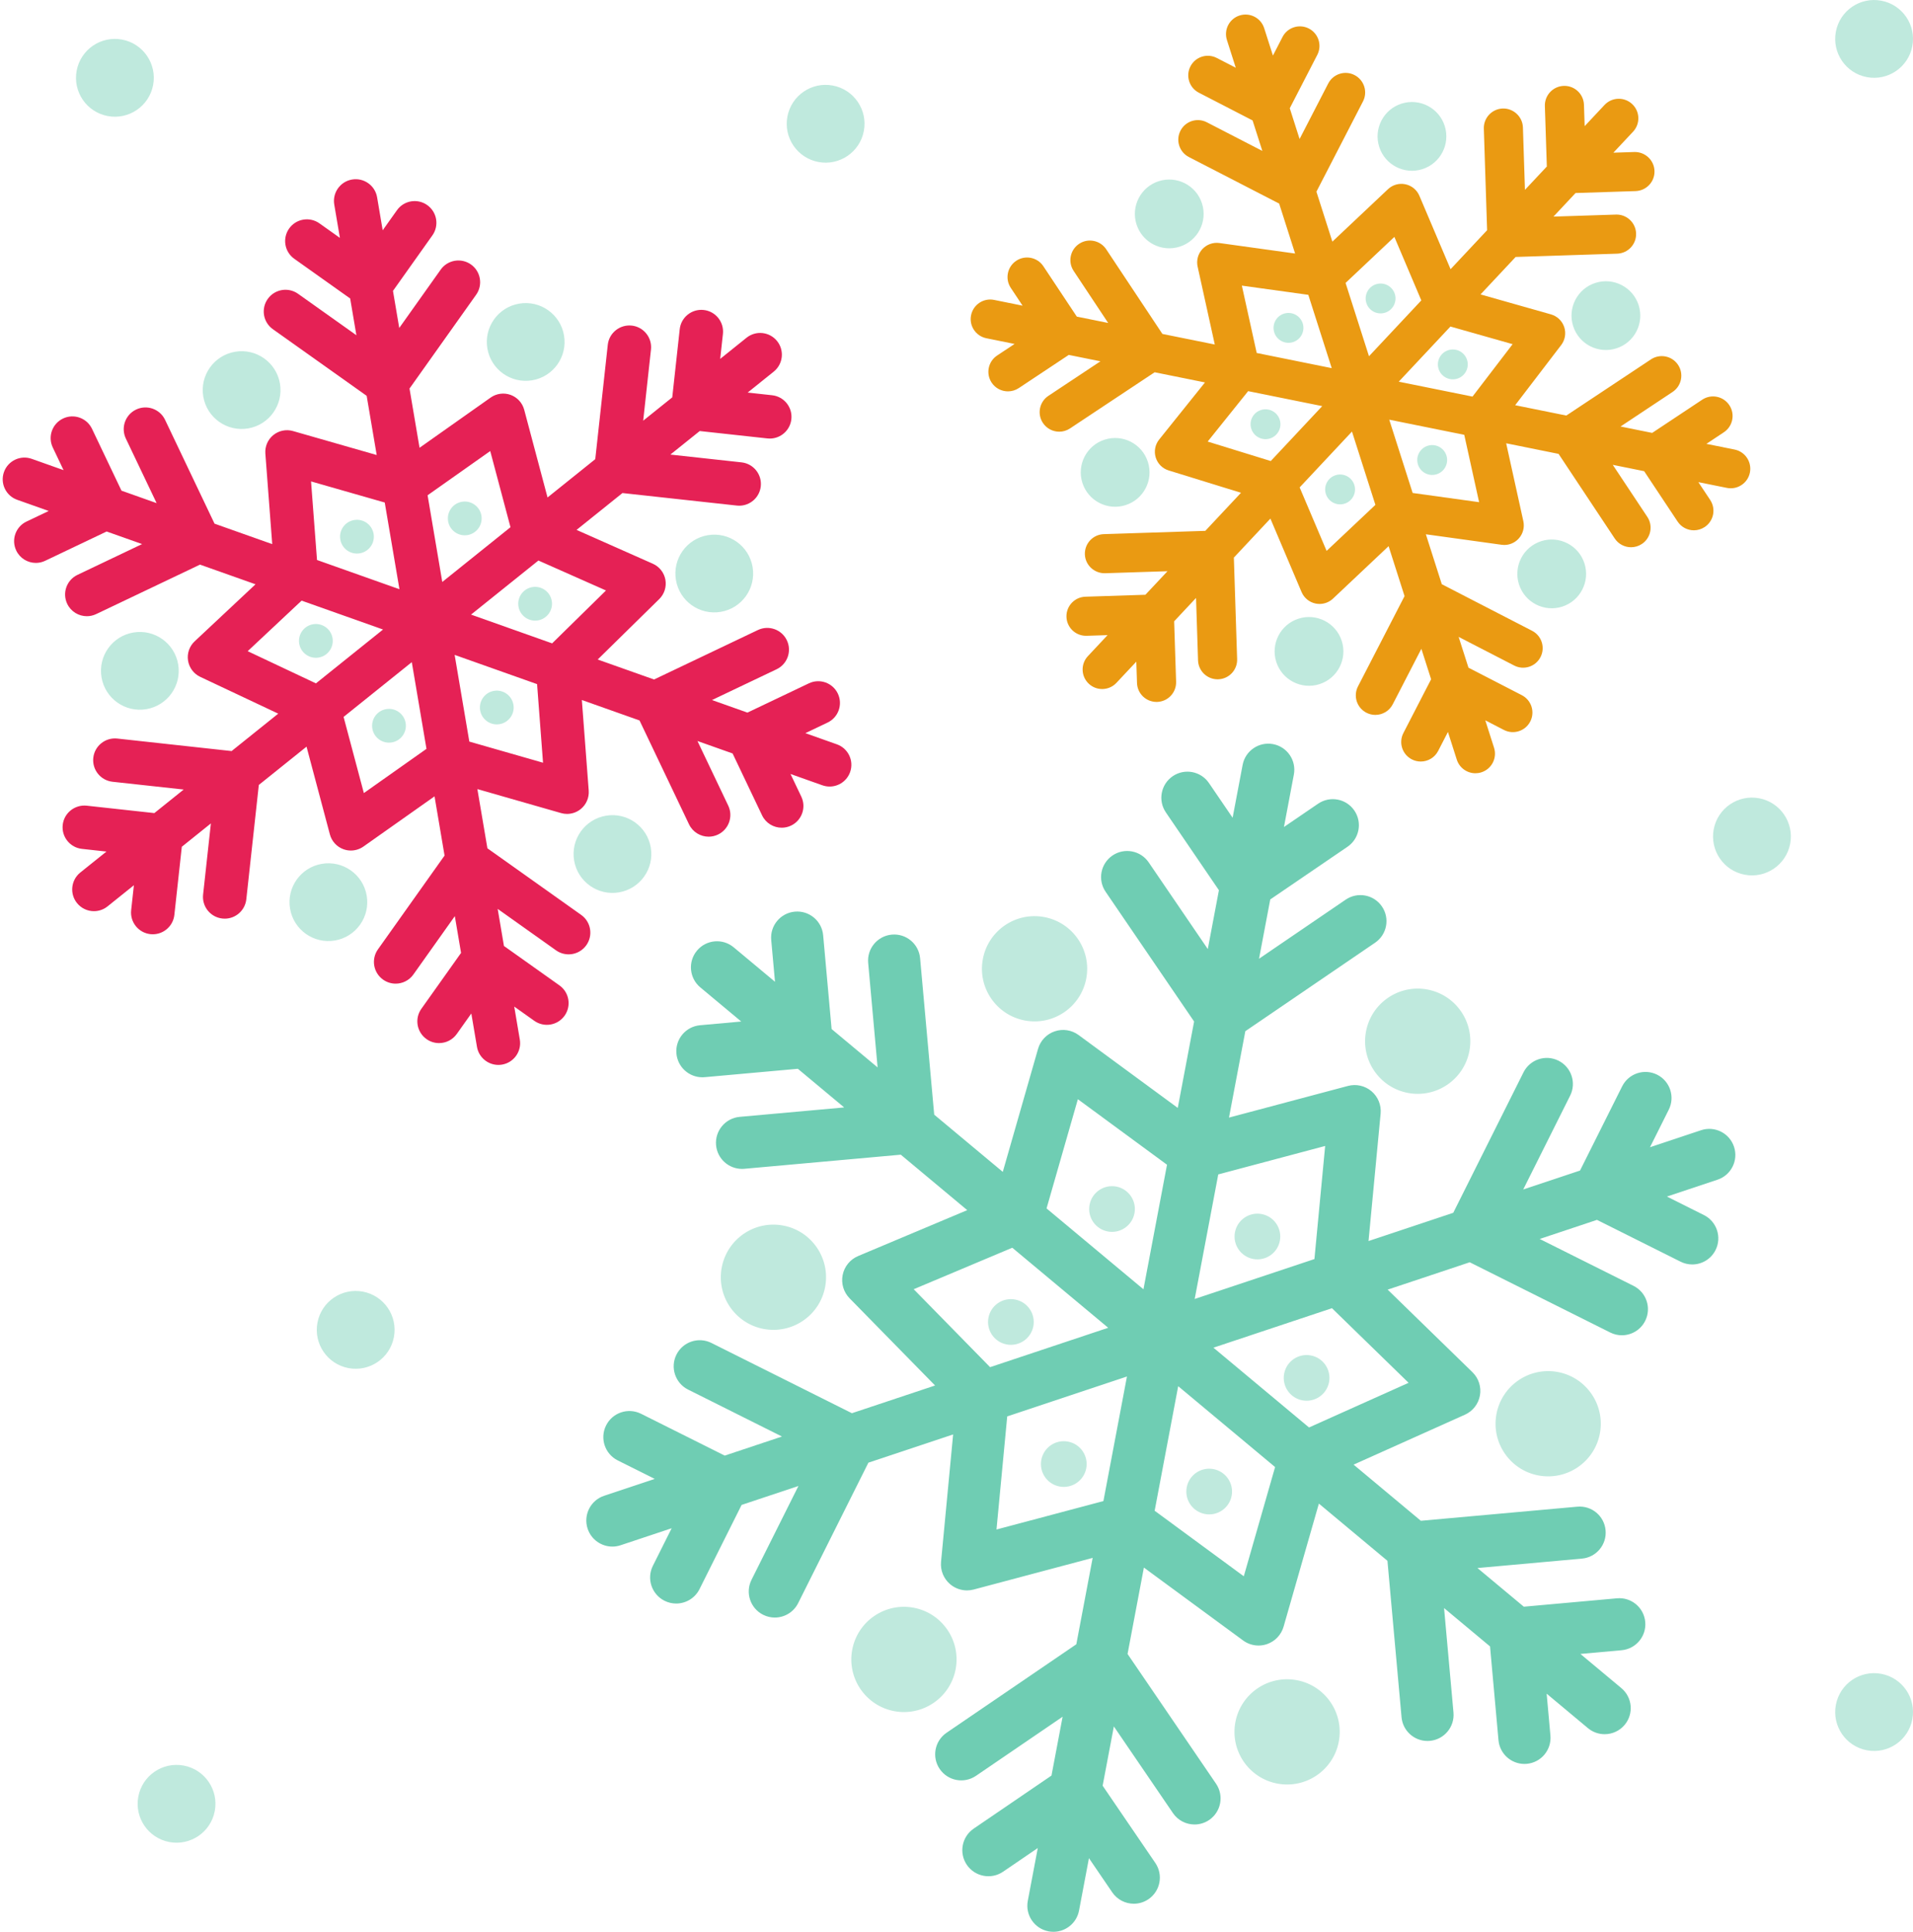 <?xml version="1.0" encoding="UTF-8"?><svg xmlns="http://www.w3.org/2000/svg" xmlns:xlink="http://www.w3.org/1999/xlink" height="500.0" preserveAspectRatio="xMidYMid meet" version="1.0" viewBox="-0.7 0.0 495.1 500.0" width="495.1" zoomAndPan="magnify"><defs><clipPath id="a"><path d="M 18 0 L 494.398 0 L 494.398 477 L 18 477 Z M 18 0"/></clipPath></defs><g><g id="change1_1"><path d="M 363.855 357.906 L 338.09 369.465 L 313.348 348.816 L 344.023 338.594 Z M 321.203 407.98 L 298.133 391.02 L 304.227 358.781 L 329.305 379.711 Z M 257.199 395.875 L 259.977 366.602 L 290.965 356.273 L 284.871 388.516 Z M 235.773 333.684 L 261.289 322.945 L 286.113 343.664 L 255.543 353.855 Z M 278.262 284.504 L 301.332 301.461 L 295.234 333.699 L 270.156 312.77 Z M 342.262 296.605 L 339.484 325.879 L 308.496 336.207 L 314.594 303.969 Z M 448.074 296.801 C 446.895 293.266 443.078 291.355 439.539 292.531 L 426.332 296.934 L 431.191 287.211 C 432.859 283.879 431.512 279.824 428.176 278.156 C 424.844 276.492 420.789 277.844 419.125 281.176 L 408.223 302.969 L 393.52 307.871 L 405.664 283.586 C 407.332 280.25 405.98 276.199 402.648 274.531 C 399.316 272.863 395.262 274.215 393.594 277.547 L 375.414 313.902 L 353.484 321.215 L 356.617 288.23 C 356.824 286.031 355.941 283.867 354.258 282.441 C 352.574 281.016 350.297 280.5 348.16 281.07 L 317.371 289.262 L 321.602 266.898 L 355.184 243.996 C 358.266 241.895 359.059 237.699 356.957 234.621 C 354.859 231.543 350.664 230.75 347.582 232.848 L 325.148 248.145 L 328.051 232.801 L 348.043 219.164 C 351.121 217.066 351.918 212.867 349.816 209.789 C 347.719 206.711 343.52 205.914 340.441 208.016 L 331.598 214.047 L 334.16 200.484 C 334.855 196.82 332.445 193.293 328.785 192.598 C 325.125 191.91 321.594 194.312 320.902 197.973 L 318.312 211.652 L 312.188 202.672 C 310.09 199.594 305.891 198.801 302.812 200.898 C 299.734 203 298.938 207.195 301.039 210.277 L 314.766 230.41 L 311.887 245.637 L 296.59 223.203 C 294.492 220.125 290.297 219.332 287.215 221.43 C 284.137 223.531 283.34 227.727 285.441 230.809 L 308.344 264.391 L 304.113 286.754 L 278.441 267.887 C 276.66 266.578 274.355 266.223 272.266 266.938 C 270.176 267.652 268.566 269.344 267.957 271.465 L 258.828 303.312 L 241.082 288.504 L 237.43 248.016 C 237.098 244.309 233.828 241.566 230.105 241.902 C 226.395 242.238 223.656 245.516 223.992 249.23 L 226.43 276.273 L 214.527 266.344 L 212.34 242.07 C 212.008 238.359 208.73 235.617 205.012 235.957 C 201.301 236.293 198.562 239.57 198.898 243.285 L 199.875 254.109 L 189.188 245.191 C 186.328 242.805 182.07 243.184 179.684 246.047 C 177.297 248.91 177.68 253.164 180.539 255.555 L 191.137 264.398 L 180.477 265.359 C 176.766 265.695 174.027 268.973 174.363 272.684 C 174.68 276.191 177.621 278.828 181.074 278.828 C 181.277 278.828 181.48 278.816 181.688 278.801 L 205.789 276.629 L 217.781 286.633 L 190.738 289.07 C 187.027 289.406 184.289 292.688 184.621 296.398 C 184.938 299.902 187.883 302.539 191.336 302.539 C 191.539 302.539 191.742 302.531 191.949 302.512 L 232.434 298.863 L 249.629 313.215 L 221.387 325.098 C 219.328 325.965 217.832 327.797 217.391 329.984 C 216.949 332.176 217.621 334.441 219.188 336.039 L 241.301 358.602 L 219.781 365.773 L 183.426 347.594 C 180.09 345.926 176.039 347.277 174.371 350.609 C 172.703 353.941 174.055 357.996 177.387 359.664 L 201.676 371.809 L 186.859 376.746 L 165.215 365.922 C 161.879 364.258 157.824 365.605 156.16 368.938 C 154.492 372.273 155.844 376.324 159.176 377.992 L 168.75 382.781 L 155.656 387.145 C 152.121 388.32 150.211 392.145 151.387 395.68 C 152.332 398.508 154.965 400.297 157.789 400.297 C 158.496 400.297 159.215 400.184 159.926 399.945 L 173.133 395.547 L 168.27 405.27 C 166.602 408.602 167.953 412.656 171.285 414.324 C 172.254 414.809 173.285 415.035 174.301 415.035 C 176.773 415.035 179.156 413.672 180.34 411.305 L 191.234 389.512 L 205.941 384.609 L 193.797 408.895 C 192.129 412.23 193.48 416.281 196.812 417.949 C 197.781 418.434 198.812 418.664 199.828 418.664 C 202.301 418.664 204.684 417.297 205.867 414.934 L 224.047 378.578 L 245.977 371.27 L 242.848 404.25 C 242.641 406.449 243.52 408.609 245.203 410.035 C 246.438 411.082 247.988 411.637 249.566 411.637 C 250.145 411.637 250.727 411.562 251.301 411.41 L 282.09 403.219 L 277.859 425.582 L 244.277 448.484 C 241.199 450.586 240.402 454.781 242.504 457.859 C 244.605 460.941 248.801 461.734 251.883 459.637 L 274.312 444.336 L 271.434 459.562 L 251.301 473.293 C 248.223 475.395 247.43 479.594 249.527 482.672 C 251.629 485.75 255.828 486.543 258.906 484.445 L 267.887 478.32 L 265.301 491.996 C 264.609 495.66 267.016 499.188 270.676 499.883 C 271.102 499.961 271.523 500 271.938 500 C 275.117 500 277.949 497.742 278.562 494.508 L 281.129 480.941 L 287.156 489.785 C 288.465 491.703 290.582 492.734 292.738 492.734 C 294.051 492.734 295.371 492.352 296.535 491.559 C 299.613 489.461 300.406 485.262 298.309 482.184 L 284.672 462.188 L 287.574 446.844 L 302.871 469.277 C 304.176 471.191 306.297 472.223 308.453 472.223 C 309.762 472.223 311.086 471.844 312.25 471.051 C 315.328 468.949 316.121 464.754 314.02 461.672 L 291.121 428.09 L 295.348 405.727 L 321.02 424.594 C 322.195 425.457 323.598 425.906 325.02 425.906 C 325.75 425.906 326.488 425.785 327.199 425.543 C 329.285 424.832 330.895 423.141 331.504 421.016 L 340.637 389.168 L 358.383 403.977 L 362.031 444.465 C 362.348 447.969 365.289 450.605 368.742 450.605 C 368.945 450.605 369.152 450.598 369.355 450.578 C 373.07 450.242 375.805 446.965 375.473 443.25 L 373.035 416.207 L 384.934 426.137 L 387.121 450.41 C 387.438 453.914 390.383 456.551 393.836 456.551 C 394.035 456.551 394.242 456.543 394.449 456.523 C 398.16 456.188 400.895 452.906 400.562 449.195 L 399.586 438.367 L 410.273 447.289 C 411.535 448.344 413.07 448.855 414.594 448.855 C 416.527 448.855 418.445 448.031 419.777 446.434 C 422.168 443.57 421.785 439.316 418.922 436.93 L 408.324 428.082 L 418.984 427.121 C 422.695 426.785 425.434 423.508 425.102 419.797 C 424.766 416.086 421.5 413.344 417.773 413.684 L 393.676 415.855 L 381.68 405.848 L 408.727 403.406 C 412.438 403.074 415.176 399.793 414.84 396.082 C 414.504 392.371 411.242 389.629 407.512 389.969 L 367.027 393.617 L 349.617 379.086 L 378.438 366.156 C 380.477 365.238 381.93 363.375 382.32 361.176 C 382.711 358.973 381.984 356.723 380.387 355.164 L 358.438 333.789 L 379.68 326.707 L 416.039 344.887 C 417.008 345.371 418.035 345.602 419.051 345.602 C 421.523 345.602 423.91 344.234 425.09 341.871 C 426.758 338.539 425.406 334.484 422.074 332.816 L 397.789 320.676 L 412.605 315.734 L 434.25 326.559 C 435.219 327.043 436.246 327.273 437.262 327.273 C 439.738 327.273 442.121 325.906 443.301 323.543 C 444.969 320.211 443.617 316.156 440.285 314.488 L 430.711 309.699 L 443.805 305.336 C 447.344 304.16 449.254 300.34 448.074 296.801" fill="#6fcdb3"/></g><g id="change2_1"><path d="M 139.84 197.41 L 120.766 191.941 L 116.965 169.504 L 138.301 177.07 Z M 93.469 205.266 L 88.223 185.555 L 105.875 171.383 L 109.676 193.82 Z M 77.359 155.461 L 98.434 162.934 L 81.066 176.875 L 63.402 168.543 Z M 79.801 124.602 L 98.875 130.066 L 102.68 152.508 L 81.344 144.941 Z M 126.176 116.746 L 131.418 136.457 L 113.766 150.629 L 109.965 128.188 Z M 142.195 166.52 L 121.207 159.074 L 138.645 145.078 L 156.133 152.832 Z M 215.895 192.652 L 207.734 189.758 L 213.484 187.016 C 216.289 185.684 217.477 182.328 216.141 179.523 C 214.809 176.723 211.449 175.527 208.648 176.863 L 192.742 184.441 L 183.566 181.188 L 200.289 173.223 C 203.094 171.887 204.281 168.527 202.945 165.727 C 201.613 162.922 198.254 161.73 195.453 163.066 L 168.574 175.871 L 153.988 170.699 L 169.914 155.059 C 171.242 153.754 171.84 151.875 171.508 150.043 C 171.176 148.211 169.957 146.66 168.254 145.906 L 148.516 137.152 L 160.398 127.613 L 189.992 130.852 C 190.199 130.875 190.406 130.887 190.613 130.887 C 193.441 130.887 195.883 128.754 196.195 125.875 C 196.531 122.789 194.305 120.012 191.219 119.672 L 172.801 117.656 L 180.395 111.562 L 197.91 113.477 C 198.117 113.5 198.324 113.512 198.527 113.512 C 201.359 113.512 203.797 111.379 204.109 108.5 C 204.449 105.414 202.219 102.637 199.133 102.301 L 192.801 101.605 L 199.551 96.184 C 201.973 94.238 202.359 90.699 200.418 88.277 C 198.473 85.855 194.934 85.473 192.512 87.414 L 185.691 92.891 L 186.398 86.434 C 186.734 83.348 184.508 80.57 181.418 80.23 C 178.328 79.898 175.555 82.121 175.219 85.211 L 173.285 102.848 L 165.762 108.887 L 167.777 90.473 C 168.113 87.387 165.887 84.609 162.801 84.27 C 159.707 83.945 156.934 86.164 156.598 89.25 L 153.359 118.844 L 141.008 128.758 L 134.965 106.047 C 134.492 104.27 133.176 102.836 131.445 102.207 C 129.719 101.578 127.789 101.84 126.285 102.898 L 107.883 115.895 L 105.285 100.566 L 122.523 76.297 C 124.324 73.766 123.727 70.254 121.195 68.457 C 118.664 66.66 115.152 67.254 113.355 69.785 L 102.629 84.887 L 101.004 75.289 L 111.203 60.926 C 113.004 58.391 112.406 54.883 109.875 53.086 C 107.344 51.285 103.832 51.879 102.035 54.41 L 98.344 59.605 L 96.898 51.066 C 96.379 48.008 93.473 45.945 90.414 46.465 C 87.352 46.98 85.293 49.883 85.809 52.945 L 87.27 61.57 L 81.977 57.812 C 79.445 56.012 75.934 56.605 74.137 59.137 C 72.336 61.672 72.93 65.184 75.461 66.98 L 89.926 77.254 L 91.539 86.766 L 76.438 76.039 C 73.906 74.242 70.395 74.836 68.598 77.367 C 66.797 79.898 67.391 83.41 69.926 85.207 L 94.195 102.449 L 96.793 117.773 L 75.133 111.566 C 73.367 111.059 71.461 111.449 70.031 112.613 C 68.605 113.773 67.84 115.562 67.977 117.395 L 69.754 140.832 L 54.824 135.539 L 42.02 108.66 C 40.684 105.859 37.328 104.664 34.523 106.004 C 31.723 107.34 30.531 110.695 31.867 113.5 L 39.836 130.223 L 30.742 126.996 L 23.109 110.98 C 21.773 108.18 18.418 106.984 15.613 108.324 C 12.809 109.66 11.621 113.016 12.957 115.816 L 15.75 121.684 L 7.504 118.758 C 4.574 117.723 1.363 119.254 0.324 122.18 C -0.715 125.105 0.82 128.32 3.746 129.359 L 11.906 132.254 L 6.156 134.992 C 3.352 136.328 2.164 139.684 3.5 142.488 C 4.461 144.512 6.477 145.695 8.578 145.695 C 9.391 145.695 10.215 145.52 10.992 145.145 L 26.898 137.566 L 36.074 140.82 L 19.352 148.789 C 16.551 150.125 15.359 153.48 16.695 156.285 C 17.66 158.309 19.676 159.492 21.777 159.492 C 22.586 159.492 23.41 159.316 24.191 158.941 L 51.066 146.137 L 65.43 151.23 L 49.676 165.996 C 48.316 167.27 47.676 169.137 47.965 170.973 C 48.254 172.812 49.438 174.391 51.121 175.188 L 71.309 184.711 L 59.242 194.395 L 29.648 191.156 C 26.562 190.828 23.785 193.051 23.445 196.137 C 23.109 199.223 25.336 202 28.426 202.34 L 46.84 204.352 L 39.246 210.449 L 21.734 208.531 C 18.648 208.211 15.867 210.422 15.531 213.512 C 15.195 216.598 17.422 219.375 20.508 219.711 L 26.844 220.406 L 20.09 225.824 C 17.668 227.77 17.281 231.309 19.223 233.73 C 20.336 235.113 21.965 235.836 23.613 235.836 C 24.848 235.836 26.094 235.43 27.129 234.598 L 33.953 229.121 L 33.246 235.578 C 32.906 238.664 35.137 241.441 38.223 241.781 C 38.43 241.801 38.637 241.812 38.844 241.812 C 41.672 241.812 44.109 239.68 44.426 236.801 L 46.355 219.164 L 53.879 213.121 L 51.863 231.539 C 51.527 234.625 53.758 237.402 56.844 237.738 C 57.051 237.762 57.258 237.773 57.461 237.773 C 60.293 237.773 62.73 235.641 63.047 232.762 L 66.285 203.164 L 78.633 193.254 L 84.676 215.965 C 85.152 217.742 86.465 219.18 88.195 219.805 C 88.816 220.031 89.465 220.141 90.113 220.141 C 91.258 220.141 92.391 219.789 93.355 219.113 L 111.762 206.117 L 114.355 221.441 L 97.117 245.715 C 95.316 248.246 95.914 251.758 98.445 253.555 C 99.434 254.258 100.57 254.594 101.695 254.594 C 103.457 254.594 105.191 253.77 106.285 252.227 L 117.012 237.121 L 118.625 246.637 L 108.352 261.102 C 106.551 263.637 107.148 267.145 109.68 268.941 C 110.668 269.645 111.805 269.98 112.93 269.98 C 114.691 269.98 116.426 269.156 117.52 267.613 L 121.281 262.316 L 122.742 270.945 C 123.207 273.688 125.59 275.629 128.281 275.629 C 128.594 275.629 128.91 275.602 129.227 275.551 C 132.289 275.031 134.352 272.129 133.832 269.066 L 132.387 260.527 L 137.578 264.215 C 140.109 266.012 143.621 265.418 145.422 262.887 C 147.219 260.355 146.625 256.844 144.094 255.047 L 129.727 244.844 L 128.102 235.242 L 143.203 245.973 C 145.734 247.77 149.246 247.176 151.047 244.641 C 152.844 242.109 152.25 238.602 149.719 236.805 L 125.445 219.562 L 122.848 204.238 L 144.508 210.445 C 145.016 210.594 145.539 210.664 146.055 210.664 C 147.336 210.664 148.594 210.227 149.609 209.398 C 151.035 208.238 151.801 206.449 151.664 204.613 L 149.887 181.18 L 164.816 186.473 L 177.621 213.348 C 178.586 215.371 180.602 216.555 182.703 216.555 C 183.512 216.555 184.336 216.379 185.117 216.008 C 187.922 214.672 189.109 211.316 187.773 208.516 L 179.805 191.789 L 188.902 195.016 L 196.531 211.031 C 197.496 213.055 199.512 214.234 201.613 214.234 C 202.426 214.234 203.246 214.059 204.027 213.688 C 206.832 212.352 208.02 208.996 206.684 206.191 L 203.891 200.328 L 212.137 203.254 C 212.762 203.473 213.395 203.578 214.016 203.578 C 216.332 203.578 218.5 202.141 219.316 199.832 C 220.355 196.906 218.824 193.691 215.895 192.652" fill="#e52155"/></g><g id="change3_1"><path d="M 382.105 129.977 L 364.906 127.594 L 358.848 108.621 L 378.262 112.543 Z M 342.637 142.586 L 335.66 126.152 L 349.203 111.699 L 355.266 130.672 Z M 322.328 101.238 L 341.504 105.113 L 328.184 119.328 L 311.855 114.289 Z M 320.703 73.926 L 337.902 76.312 L 343.965 95.285 L 324.547 91.359 Z M 360.176 61.316 L 367.148 77.754 L 353.605 92.203 L 347.543 73.23 Z M 380.398 102.648 L 361.305 98.789 L 374.684 84.516 L 390.781 89.078 Z M 448.23 116.355 L 440.93 114.883 L 445.445 111.883 C 447.777 110.34 448.41 107.195 446.863 104.867 C 445.316 102.539 442.176 101.906 439.852 103.449 L 426.898 112.047 L 418.707 110.391 L 432.176 101.449 C 434.504 99.902 435.141 96.762 433.594 94.434 C 432.047 92.105 428.902 91.473 426.578 93.016 L 404.676 107.555 L 391.438 104.879 L 403.344 89.312 C 404.363 87.98 404.656 86.234 404.129 84.645 C 403.598 83.055 402.316 81.828 400.703 81.371 L 382.473 76.203 L 391.562 66.508 L 417.84 65.656 C 420.633 65.562 422.824 63.227 422.734 60.434 C 422.645 57.695 420.398 55.535 417.68 55.535 C 417.621 55.535 417.566 55.535 417.512 55.539 L 401.352 56.062 L 407.066 49.961 L 422.602 49.461 C 425.398 49.367 427.59 47.031 427.496 44.238 C 427.406 41.441 425.043 39.266 422.273 39.344 L 416.855 39.52 L 421.949 34.086 C 423.859 32.047 423.758 28.844 421.719 26.934 C 419.68 25.02 416.477 25.125 414.562 27.164 L 409.422 32.652 L 409.242 27.125 C 409.152 24.387 406.906 22.227 404.188 22.227 C 404.129 22.227 404.074 22.23 404.02 22.23 C 401.227 22.32 399.035 24.656 399.125 27.453 L 399.633 43.098 L 393.969 49.141 L 393.445 32.98 C 393.352 30.188 390.977 28.004 388.223 28.086 C 385.426 28.18 383.234 30.516 383.328 33.309 L 384.176 59.586 L 374.719 69.676 L 366.648 50.672 C 366.004 49.145 364.648 48.035 363.027 47.695 C 361.406 47.355 359.723 47.828 358.52 48.969 L 344.129 62.539 L 340 49.613 L 352.051 26.25 C 353.332 23.77 352.355 20.715 349.871 19.434 C 347.391 18.148 344.336 19.129 343.055 21.613 L 335.645 35.98 L 333.102 28.016 L 340.227 14.203 C 341.508 11.719 340.531 8.668 338.051 7.387 C 335.562 6.105 332.512 7.078 331.23 9.562 L 328.746 14.383 L 326.48 7.289 C 325.629 4.629 322.781 3.16 320.117 4.008 C 317.457 4.855 315.984 7.707 316.84 10.367 L 319.129 17.535 L 314.211 15 C 311.723 13.719 308.676 14.691 307.395 17.176 C 306.113 19.66 307.086 22.715 309.57 23.992 L 323.48 31.172 L 326.004 39.062 L 311.633 31.648 C 309.148 30.367 306.098 31.344 304.816 33.828 C 303.535 36.309 304.512 39.363 306.992 40.645 L 330.359 52.695 L 334.484 65.621 L 314.891 62.902 C 313.246 62.676 311.602 63.266 310.477 64.48 C 309.355 65.699 308.898 67.387 309.254 69.008 L 313.695 89.168 L 300.141 86.43 L 285.598 64.523 C 284.051 62.195 280.91 61.562 278.586 63.105 C 276.258 64.652 275.621 67.793 277.168 70.121 L 286.109 83.594 L 277.988 81.949 L 269.332 68.91 C 267.789 66.582 264.645 65.949 262.316 67.492 C 259.988 69.039 259.355 72.18 260.898 74.508 L 263.957 79.117 L 256.586 77.625 C 253.848 77.07 251.176 78.844 250.621 81.586 C 250.066 84.324 251.84 86.992 254.578 87.547 L 261.879 89.023 L 257.359 92.02 C 255.031 93.566 254.398 96.707 255.945 99.035 C 256.918 100.504 258.527 101.297 260.164 101.297 C 261.129 101.297 262.098 101.023 262.961 100.453 L 275.906 91.859 L 284.102 93.516 L 270.633 102.453 C 268.305 104 267.668 107.141 269.215 109.469 C 270.188 110.938 271.797 111.734 273.438 111.734 C 274.398 111.734 275.371 111.461 276.23 110.887 L 298.133 96.352 L 311.16 98.984 L 299.301 113.762 C 298.254 115.066 297.918 116.809 298.41 118.41 C 298.902 120.016 300.156 121.27 301.758 121.762 L 320.48 127.543 L 311.246 137.398 L 284.969 138.25 C 282.176 138.34 279.984 140.68 280.074 143.473 C 280.164 146.266 282.523 148.43 285.297 148.367 L 301.457 147.844 L 295.738 153.941 L 280.207 154.445 C 277.41 154.535 275.219 156.875 275.309 159.668 C 275.398 162.406 277.645 164.562 280.367 164.562 C 280.422 164.562 280.477 164.562 280.531 164.562 L 285.949 164.387 L 280.859 169.82 C 278.949 171.859 279.051 175.059 281.09 176.973 C 282.066 177.887 283.309 178.34 284.551 178.34 C 285.898 178.34 287.246 177.805 288.242 176.738 L 293.387 171.254 L 293.566 176.777 C 293.656 179.516 295.902 181.676 298.621 181.676 C 298.68 181.676 298.734 181.676 298.789 181.676 C 301.586 181.582 303.773 179.242 303.684 176.449 L 303.18 160.809 L 308.844 154.766 L 309.363 170.922 C 309.453 173.66 311.699 175.82 314.422 175.82 C 314.477 175.82 314.531 175.816 314.586 175.816 C 317.383 175.727 319.57 173.391 319.48 170.598 L 318.633 144.316 L 328.09 134.227 L 336.156 153.234 C 336.805 154.758 338.156 155.871 339.777 156.211 C 340.125 156.281 340.473 156.316 340.816 156.316 C 342.094 156.316 343.34 155.832 344.289 154.938 L 358.68 141.363 L 362.809 154.289 L 350.758 177.652 C 349.477 180.137 350.449 183.188 352.934 184.469 C 353.676 184.852 354.469 185.035 355.25 185.035 C 357.086 185.035 358.855 184.035 359.754 182.293 L 367.164 167.926 L 369.684 175.812 L 362.512 189.723 C 361.227 192.207 362.203 195.262 364.688 196.543 C 365.43 196.926 366.223 197.105 367.004 197.105 C 368.836 197.105 370.605 196.105 371.504 194.363 L 374.039 189.449 L 376.328 196.613 C 377.016 198.766 379.008 200.137 381.148 200.137 C 381.656 200.137 382.176 200.059 382.688 199.898 C 385.352 199.047 386.82 196.199 385.973 193.535 L 383.707 186.441 L 388.523 188.93 C 391.008 190.211 394.059 189.234 395.34 186.75 C 396.621 184.266 395.648 181.215 393.164 179.934 L 379.352 172.809 L 376.805 164.844 L 391.176 172.254 C 393.66 173.539 396.711 172.562 397.992 170.078 C 399.273 167.594 398.301 164.539 395.816 163.262 L 372.449 151.211 L 368.324 138.285 L 387.918 141 C 388.148 141.031 388.383 141.051 388.613 141.051 C 390.012 141.051 391.363 140.469 392.328 139.422 C 393.453 138.203 393.91 136.516 393.555 134.898 L 389.109 114.734 L 402.672 117.477 L 417.207 139.379 C 418.184 140.848 419.789 141.641 421.43 141.641 C 422.391 141.641 423.363 141.367 424.223 140.797 C 426.551 139.254 427.188 136.109 425.641 133.781 L 416.699 120.312 L 424.82 121.953 L 433.477 134.992 C 434.449 136.461 436.059 137.258 437.695 137.258 C 438.656 137.254 439.633 136.98 440.488 136.41 C 442.82 134.863 443.453 131.723 441.906 129.395 L 438.848 124.789 L 446.223 126.277 C 446.562 126.348 446.898 126.379 447.23 126.379 C 449.59 126.379 451.703 124.723 452.188 122.32 C 452.738 119.578 450.969 116.91 448.23 116.355" fill="#ea9a12"/></g><g clip-path="url(#a)" id="change4_1"><path d="M 279.43 124.973 C 280.926 129.652 285.934 132.234 290.613 130.738 C 295.297 129.246 297.879 124.238 296.383 119.559 C 294.887 114.875 289.883 112.293 285.199 113.789 C 280.52 115.281 277.934 120.289 279.43 124.973 Z M 340.789 177.078 C 345.473 175.582 348.055 170.574 346.559 165.895 C 345.062 161.215 340.055 158.629 335.375 160.125 C 330.695 161.621 328.109 166.629 329.605 171.309 C 331.102 175.988 336.109 178.574 340.789 177.078 Z M 409.371 145.828 C 407.879 141.148 402.871 138.566 398.188 140.062 C 393.508 141.559 390.926 146.562 392.422 151.246 C 393.914 155.926 398.922 158.508 403.602 157.016 C 408.285 155.516 410.867 150.512 409.371 145.828 Z M 293.438 58.074 C 294.93 62.758 299.938 65.34 304.621 63.844 C 309.301 62.348 311.883 57.34 310.387 52.66 C 308.895 47.98 303.887 45.395 299.203 46.891 C 294.523 48.387 291.941 53.395 293.438 58.074 Z M 362.02 26.824 C 357.34 28.32 354.754 33.328 356.25 38.012 C 357.746 42.691 362.754 45.273 367.434 43.777 C 372.113 42.281 374.695 37.277 373.203 32.594 C 371.707 27.914 366.699 25.332 362.02 26.824 Z M 412.211 73.219 C 407.531 74.711 404.945 79.719 406.441 84.398 C 407.938 89.082 412.945 91.664 417.625 90.168 C 422.309 88.676 424.891 83.668 423.395 78.984 C 421.898 74.305 416.891 71.723 412.211 73.219 Z M 323.145 110.98 C 323.793 113.012 325.969 114.133 328 113.484 C 330.031 112.836 331.152 110.66 330.504 108.629 C 329.855 106.594 327.68 105.473 325.648 106.121 C 323.613 106.773 322.492 108.945 323.145 110.98 Z M 347.305 130.359 C 349.336 129.711 350.457 127.535 349.809 125.5 C 349.16 123.469 346.984 122.348 344.953 122.996 C 342.918 123.645 341.797 125.82 342.445 127.852 C 343.094 129.887 345.27 131.008 347.305 130.359 Z M 373.645 117.887 C 372.996 115.855 370.82 114.734 368.789 115.383 C 366.754 116.031 365.633 118.207 366.281 120.238 C 366.93 122.273 369.105 123.395 371.141 122.742 C 373.172 122.094 374.293 119.922 373.645 117.887 Z M 329.09 86.039 C 329.738 88.074 331.914 89.195 333.945 88.547 C 335.98 87.895 337.102 85.723 336.453 83.688 C 335.801 81.656 333.629 80.535 331.594 81.184 C 329.562 81.832 328.441 84.008 329.09 86.039 Z M 355.43 73.57 C 353.398 74.219 352.277 76.395 352.926 78.426 C 353.574 80.461 355.75 81.582 357.781 80.934 C 359.816 80.281 360.938 78.105 360.289 76.074 C 359.637 74.043 357.465 72.922 355.43 73.57 Z M 374.129 90.637 C 372.094 91.285 370.973 93.461 371.621 95.492 C 372.27 97.527 374.445 98.648 376.477 98 C 378.512 97.352 379.633 95.176 378.984 93.145 C 378.336 91.109 376.16 89.988 374.129 90.637 Z M 25.574 175.312 C 26.5 180.789 31.695 184.48 37.176 183.551 C 42.652 182.621 46.344 177.43 45.414 171.949 C 44.484 166.473 39.293 162.781 33.812 163.711 C 28.332 164.637 24.645 169.832 25.574 175.312 Z M 85.969 243.426 C 91.445 242.496 95.137 237.301 94.207 231.82 C 93.281 226.344 88.086 222.652 82.605 223.582 C 77.125 224.512 73.438 229.703 74.367 235.184 C 75.293 240.664 80.488 244.352 85.969 243.426 Z M 167.73 219.367 C 166.801 213.887 161.609 210.195 156.129 211.125 C 150.648 212.055 146.961 217.25 147.887 222.727 C 148.816 228.207 154.012 231.895 159.488 230.969 C 164.969 230.039 168.66 224.848 167.73 219.367 Z M 51.91 102.645 C 52.84 108.125 58.035 111.812 63.512 110.887 C 68.992 109.957 72.68 104.762 71.754 99.281 C 70.824 93.805 65.629 90.113 60.152 91.043 C 54.672 91.973 50.984 97.164 51.91 102.645 Z M 133.676 78.586 C 128.195 79.516 124.504 84.711 125.434 90.188 C 126.363 95.668 131.555 99.355 137.035 98.43 C 142.516 97.5 146.203 92.309 145.273 86.828 C 144.348 81.348 139.152 77.66 133.676 78.586 Z M 182.477 138.523 C 177 139.449 173.309 144.645 174.238 150.125 C 175.164 155.602 180.359 159.293 185.84 158.363 C 191.32 157.438 195.008 152.242 194.078 146.762 C 193.152 141.281 187.957 137.594 182.477 138.523 Z M 76.742 166.609 C 77.145 168.988 79.402 170.594 81.781 170.188 C 84.16 169.785 85.762 167.527 85.359 165.148 C 84.957 162.77 82.699 161.168 80.32 161.57 C 77.941 161.973 76.34 164.23 76.742 166.609 Z M 100.703 192.156 C 103.082 191.754 104.684 189.496 104.281 187.117 C 103.879 184.738 101.621 183.137 99.242 183.539 C 96.863 183.941 95.262 186.195 95.664 188.578 C 96.066 190.957 98.324 192.559 100.703 192.156 Z M 132.18 182.391 C 131.777 180.012 129.523 178.41 127.145 178.812 C 124.762 179.215 123.16 181.473 123.566 183.852 C 123.969 186.23 126.223 187.832 128.602 187.43 C 130.984 187.023 132.586 184.77 132.18 182.391 Z M 87.375 139.637 C 87.777 142.016 90.031 143.617 92.41 143.215 C 94.793 142.812 96.395 140.555 95.992 138.176 C 95.586 135.797 93.332 134.195 90.953 134.598 C 88.574 135 86.969 137.258 87.375 139.637 Z M 118.852 129.871 C 116.473 130.273 114.871 132.527 115.273 134.91 C 115.676 137.289 117.934 138.891 120.312 138.488 C 122.691 138.086 124.293 135.828 123.891 133.449 C 123.488 131.07 121.23 129.469 118.852 129.871 Z M 137.062 151.957 C 134.684 152.359 133.082 154.617 133.484 156.996 C 133.887 159.375 136.145 160.977 138.523 160.574 C 140.902 160.172 142.504 157.914 142.102 155.535 C 141.699 153.156 139.441 151.555 137.062 151.957 Z M 186.09 328.055 C 184.691 335.441 189.547 342.566 196.938 343.965 C 204.328 345.359 211.453 340.504 212.848 333.113 C 214.246 325.723 209.387 318.598 202 317.203 C 194.609 315.805 187.484 320.664 186.09 328.055 Z M 230.719 442.887 C 238.109 444.281 245.23 439.422 246.629 432.035 C 248.027 424.645 243.168 417.52 235.777 416.121 C 228.387 414.727 221.266 419.582 219.867 426.973 C 218.469 434.363 223.328 441.488 230.719 442.887 Z M 345.789 450.785 C 347.188 443.395 342.332 436.27 334.941 434.875 C 327.551 433.477 320.426 438.336 319.027 445.723 C 317.633 453.113 322.488 460.238 329.879 461.637 C 337.27 463.031 344.395 458.176 345.789 450.785 Z M 253.672 248.215 C 252.273 255.602 257.133 262.727 264.52 264.125 C 271.91 265.523 279.035 260.664 280.434 253.273 C 281.832 245.887 276.973 238.762 269.582 237.363 C 262.191 235.965 255.066 240.824 253.672 248.215 Z M 93.227 334.309 C 87.762 333.277 82.492 336.867 81.461 342.332 C 80.426 347.797 84.02 353.062 89.484 354.098 C 94.945 355.129 100.215 351.539 101.246 346.074 C 102.281 340.609 98.688 335.344 93.227 334.309 Z M 214.848 22.141 C 209.387 21.105 204.117 24.699 203.086 30.164 C 202.051 35.629 205.645 40.895 211.105 41.926 C 216.57 42.961 221.84 39.367 222.871 33.902 C 223.902 28.441 220.312 23.176 214.848 22.141 Z M 454.59 206.613 C 449.125 205.582 443.859 209.172 442.824 214.637 C 441.793 220.102 445.387 225.367 450.848 226.398 C 456.312 227.434 461.578 223.844 462.613 218.379 C 463.645 212.914 460.055 207.648 454.59 206.613 Z M 486.199 433.23 C 480.734 432.195 475.469 435.789 474.438 441.254 C 473.402 446.719 476.996 451.984 482.461 453.016 C 487.922 454.051 493.188 450.461 494.223 444.996 C 495.258 439.531 491.664 434.266 486.199 433.23 Z M 486.199 0.18 C 480.734 -0.855 475.469 2.734 474.438 8.199 C 473.402 13.664 476.996 18.93 482.461 19.965 C 487.922 20.996 493.188 17.406 494.223 11.941 C 495.258 6.477 491.664 1.211 486.199 0.18 Z M 30.906 10.246 C 25.441 9.215 20.176 12.809 19.145 18.27 C 18.109 23.734 21.703 29 27.164 30.035 C 32.629 31.066 37.895 27.477 38.93 22.012 C 39.961 16.547 36.371 11.281 30.906 10.246 Z M 46.863 456.977 C 41.398 455.945 36.133 459.535 35.098 465 C 34.066 470.465 37.656 475.73 43.121 476.766 C 48.586 477.797 53.852 474.207 54.883 468.742 C 55.918 463.277 52.324 458.012 46.863 456.977 Z M 368.742 256.113 C 361.355 254.719 354.23 259.574 352.832 266.965 C 351.434 274.355 356.293 281.477 363.684 282.879 C 371.074 284.273 378.195 279.414 379.594 272.027 C 380.992 264.637 376.137 257.512 368.742 256.113 Z M 402.508 355.117 C 395.117 353.723 387.992 358.578 386.598 365.969 C 385.199 373.359 390.059 380.484 397.445 381.883 C 404.84 383.277 411.961 378.422 413.359 371.031 C 414.758 363.641 409.898 356.516 402.508 355.117 Z M 255.117 341.062 C 254.512 344.273 256.617 347.367 259.828 347.973 C 263.039 348.578 266.133 346.469 266.738 343.262 C 267.344 340.051 265.234 336.957 262.027 336.352 C 258.816 335.742 255.723 337.852 255.117 341.062 Z M 273.52 384.746 C 276.727 385.352 279.82 383.242 280.43 380.035 C 281.035 376.824 278.926 373.73 275.715 373.125 C 272.508 372.516 269.414 374.629 268.805 377.836 C 268.199 381.047 270.309 384.141 273.52 384.746 Z M 318.059 387.148 C 318.664 383.941 316.555 380.848 313.344 380.238 C 310.137 379.633 307.043 381.742 306.434 384.953 C 305.828 388.16 307.938 391.254 311.148 391.859 C 314.355 392.469 317.449 390.359 318.059 387.148 Z M 281.289 311.828 C 280.68 315.035 282.789 318.133 286 318.738 C 289.211 319.344 292.305 317.234 292.91 314.023 C 293.516 310.816 291.406 307.723 288.199 307.113 C 284.988 306.508 281.895 308.617 281.289 311.828 Z M 325.828 314.23 C 322.617 313.625 319.523 315.734 318.918 318.941 C 318.309 322.152 320.422 325.246 323.629 325.852 C 326.84 326.461 329.934 324.352 330.539 321.141 C 331.145 317.934 329.035 314.84 325.828 314.23 Z M 343.27 357.73 C 342.66 360.941 339.566 363.051 336.359 362.445 C 333.148 361.84 331.039 358.742 331.648 355.535 C 332.254 352.324 335.348 350.215 338.559 350.824 C 341.766 351.43 343.875 354.523 343.27 357.73" fill="#bfe9dd"/></g></g></svg>